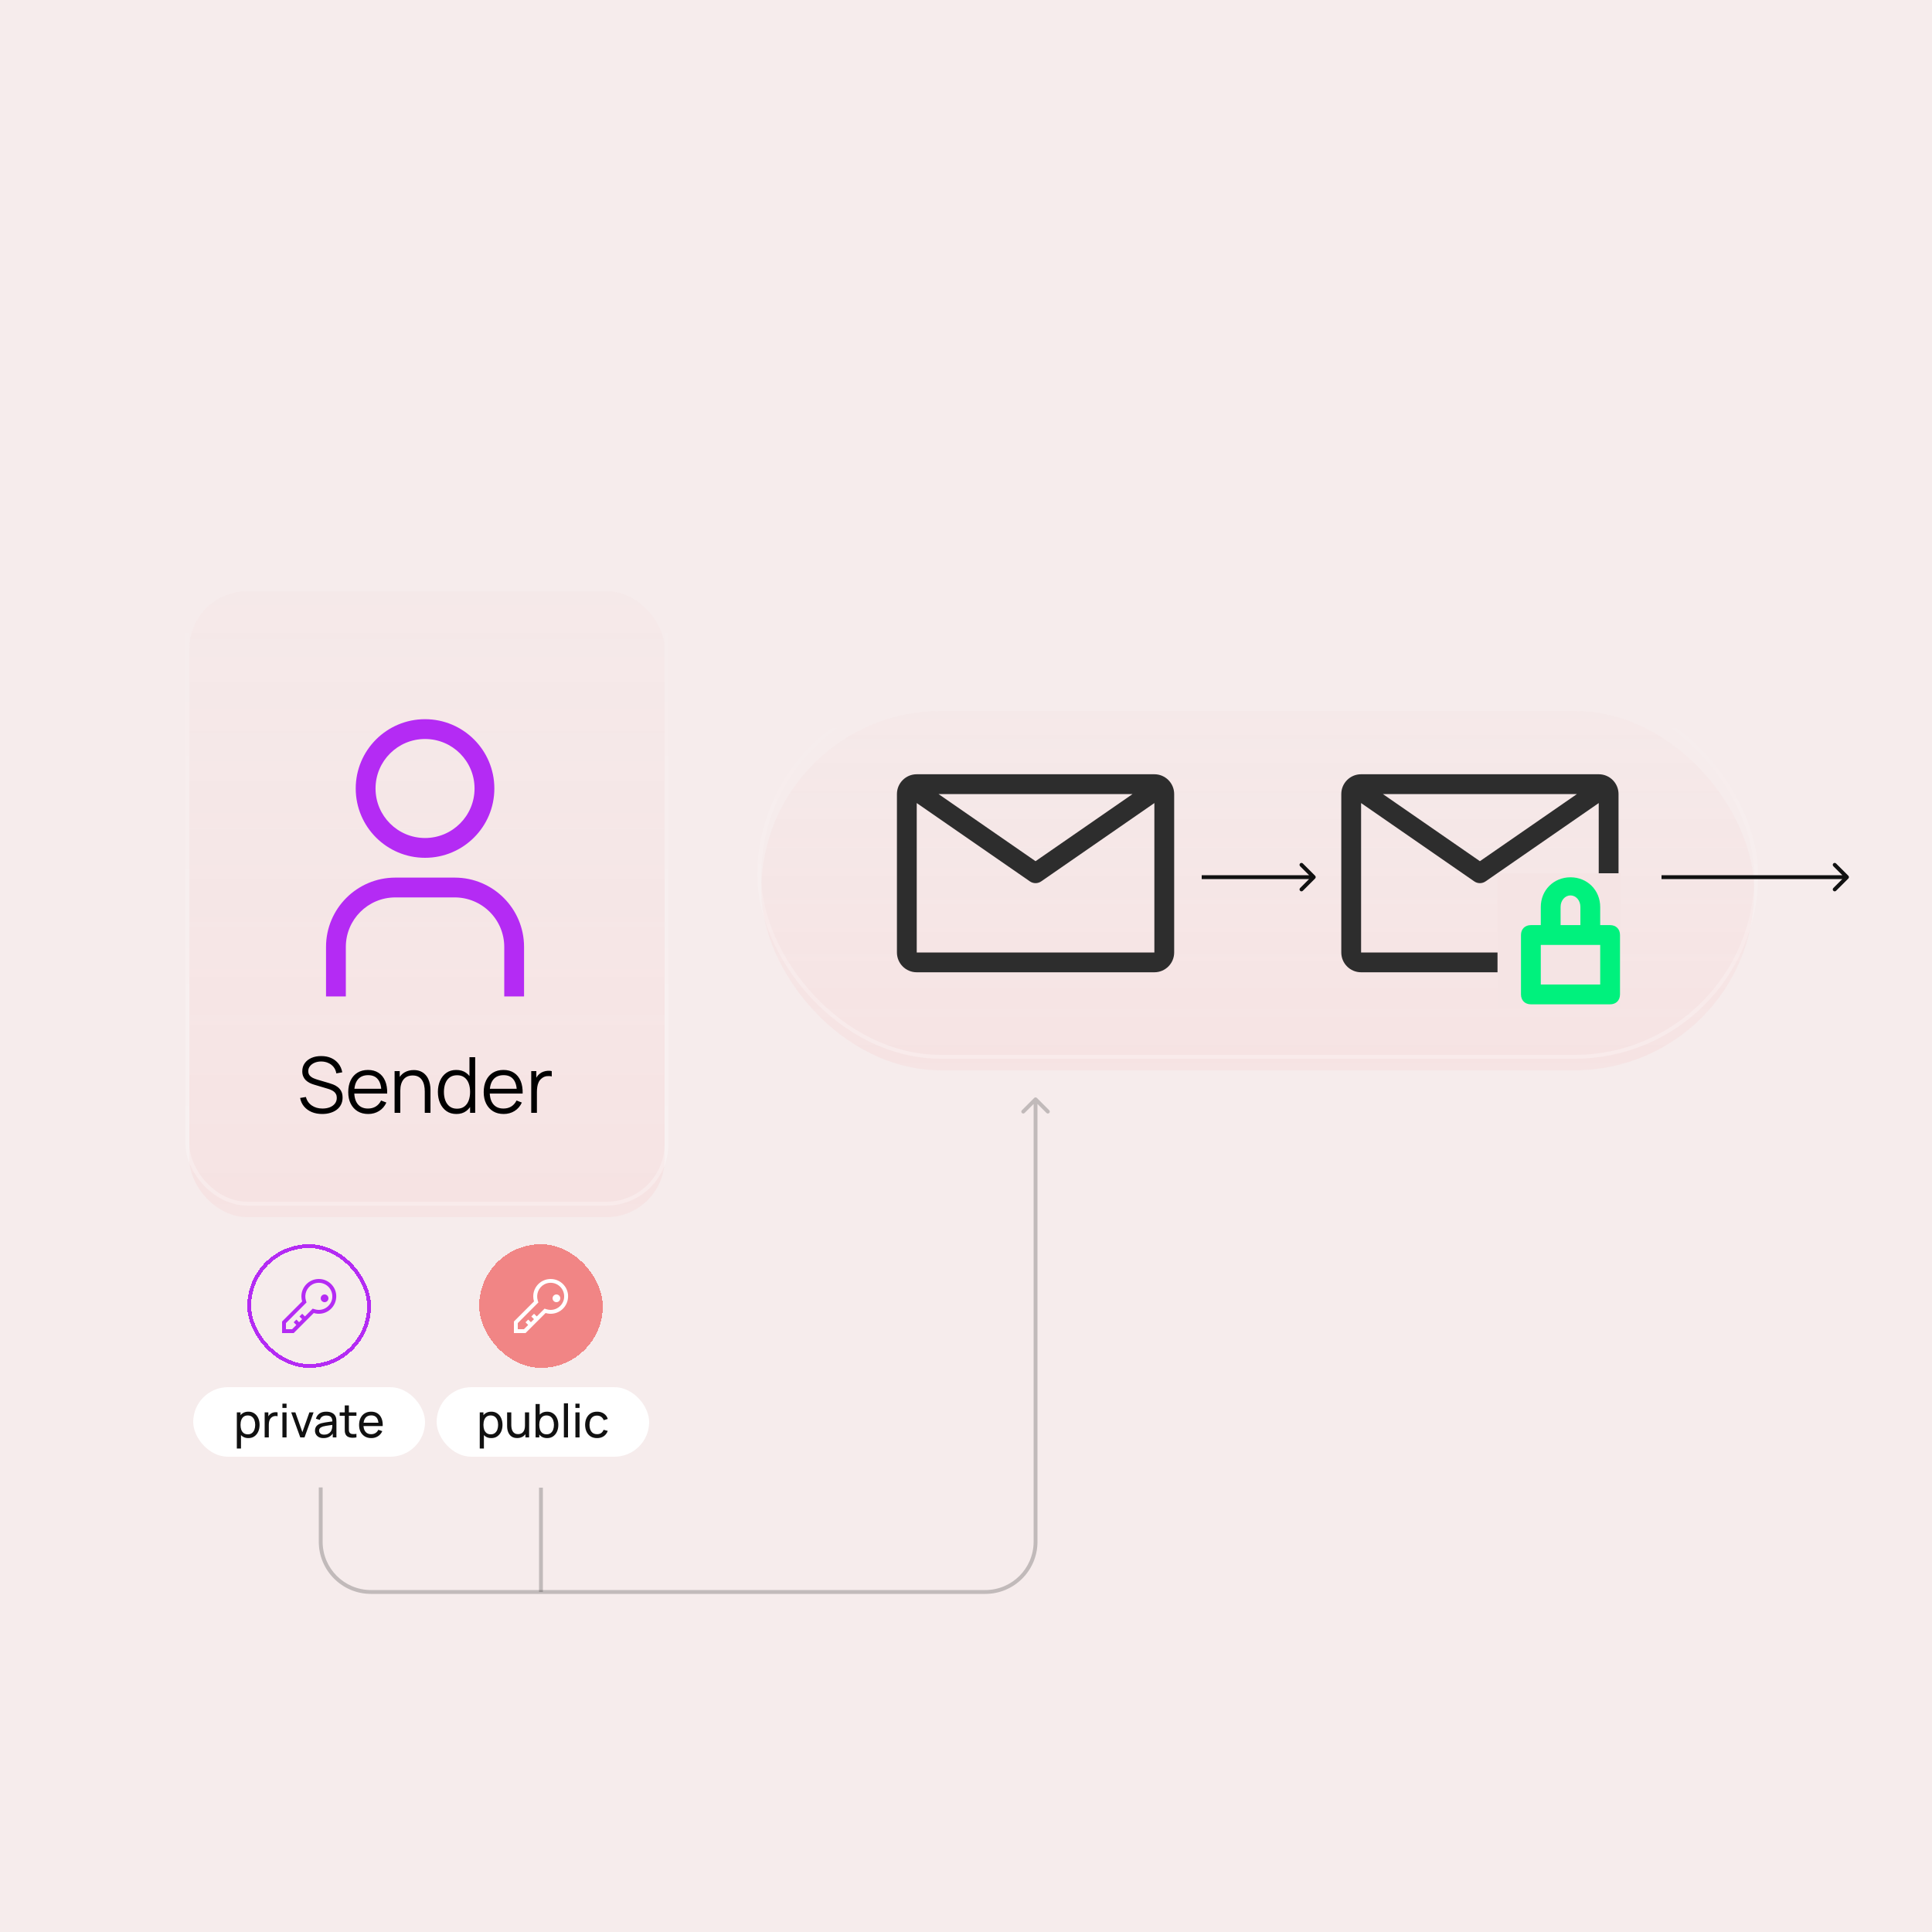 <?xml version="1.0" encoding="UTF-8"?>
<svg xmlns="http://www.w3.org/2000/svg" width="500" height="500" viewBox="0 0 500 500" fill="none">
  <rect width="500" height="500" fill="#F6ECEC"></rect>
  <g filter="url(#filter0_i_1893_23736)">
    <rect x="197" y="180" width="257" height="93" rx="46.5" fill="url(#paint0_linear_1893_23736)" style="mix-blend-mode:multiply"></rect>
  </g>
  <rect x="196.5" y="179.5" width="258" height="94" rx="47" stroke="url(#paint1_linear_1893_23736)" stroke-opacity="0.28"></rect>
  <g filter="url(#filter1_i_1893_23736)">
    <rect x="49" y="149" width="123" height="162" rx="15" fill="url(#paint2_linear_1893_23736)" style="mix-blend-mode:multiply"></rect>
  </g>
  <rect x="48.5" y="148.5" width="124" height="163" rx="15.5" stroke="url(#paint3_linear_1893_23736)" stroke-opacity="0.28"></rect>
  <path fill-rule="evenodd" clip-rule="evenodd" d="M110 191.25C117.076 191.25 122.812 196.986 122.812 204.062C122.812 211.139 117.076 216.875 110 216.875C102.924 216.875 97.188 211.139 97.188 204.062C97.188 196.986 102.924 191.25 110 191.25ZM110 186.125C100.093 186.125 92.062 194.156 92.062 204.062C92.062 213.969 100.093 222 110 222C119.907 222 127.938 213.969 127.938 204.062C127.938 194.156 119.907 186.125 110 186.125ZM135.625 257.875H130.5V245.062C130.5 241.664 129.15 238.406 126.747 236.003C124.344 233.6 121.086 232.25 117.688 232.25H102.312C95.236 232.25 89.5 237.986 89.5 245.062V257.875H84.375V245.062C84.375 235.156 92.406 227.125 102.312 227.125H117.688C127.594 227.125 135.625 235.156 135.625 245.062V257.875Z" fill="#B42BF4"></path>
  <path d="M478.354 227.354C478.549 227.158 478.549 226.842 478.354 226.646L475.172 223.464C474.976 223.269 474.66 223.269 474.464 223.464C474.269 223.66 474.269 223.976 474.464 224.172L477.293 227L474.464 229.828C474.269 230.024 474.269 230.34 474.464 230.536C474.66 230.731 474.976 230.731 475.172 230.536L478.354 227.354ZM430 227.5L478 227.5L478 226.5L430 226.5L430 227.5Z" fill="#111111"></path>
  <path d="M340.354 227.354C340.549 227.158 340.549 226.842 340.354 226.646L337.172 223.464C336.976 223.269 336.66 223.269 336.464 223.464C336.269 223.66 336.269 223.976 336.464 224.172L339.293 227L336.464 229.828C336.269 230.024 336.269 230.34 336.464 230.536C336.66 230.731 336.976 230.731 337.172 230.536L340.354 227.354ZM311 227.5L340 227.5L340 226.5L311 226.5L311 227.5Z" fill="#111111"></path>
  <path d="M83.4 288.3C82.393 288.3 81.487 288.133 80.68 287.8C79.88 287.46 79.217 286.98 78.69 286.36C78.17 285.74 77.83 285.003 77.67 284.15L79.17 283.9C79.41 284.833 79.917 285.567 80.69 286.1C81.463 286.627 82.387 286.89 83.46 286.89C84.167 286.89 84.8 286.78 85.36 286.56C85.92 286.333 86.36 286.013 86.68 285.6C87 285.187 87.16 284.697 87.16 284.13C87.16 283.757 87.093 283.44 86.96 283.18C86.827 282.913 86.65 282.693 86.43 282.52C86.21 282.347 85.97 282.203 85.71 282.09C85.45 281.97 85.197 281.873 84.95 281.8L81.3 280.71C80.86 280.583 80.453 280.423 80.08 280.23C79.707 280.03 79.38 279.793 79.1 279.52C78.827 279.24 78.613 278.913 78.46 278.54C78.307 278.167 78.23 277.74 78.23 277.26C78.23 276.447 78.443 275.743 78.87 275.15C79.297 274.557 79.88 274.1 80.62 273.78C81.36 273.46 82.203 273.303 83.15 273.31C84.11 273.31 84.967 273.48 85.72 273.82C86.48 274.16 87.107 274.647 87.6 275.28C88.093 275.907 88.42 276.65 88.58 277.51L87.04 277.79C86.94 277.163 86.71 276.62 86.35 276.16C85.99 275.7 85.53 275.347 84.97 275.1C84.417 274.847 83.807 274.717 83.14 274.71C82.493 274.71 81.917 274.82 81.41 275.04C80.91 275.253 80.513 275.547 80.22 275.92C79.927 276.293 79.78 276.72 79.78 277.2C79.78 277.687 79.913 278.077 80.18 278.37C80.453 278.663 80.787 278.893 81.18 279.06C81.58 279.227 81.967 279.363 82.34 279.47L85.16 280.3C85.453 280.38 85.797 280.497 86.19 280.65C86.59 280.797 86.977 281.01 87.35 281.29C87.73 281.563 88.043 281.923 88.29 282.37C88.537 282.817 88.66 283.383 88.66 284.07C88.66 284.737 88.527 285.333 88.26 285.86C88 286.387 87.63 286.83 87.15 287.19C86.677 287.55 86.12 287.823 85.48 288.01C84.847 288.203 84.153 288.3 83.4 288.3ZM95.294 288.3C94.241 288.3 93.328 288.067 92.554 287.6C91.788 287.133 91.191 286.477 90.764 285.63C90.338 284.783 90.124 283.79 90.124 282.65C90.124 281.47 90.334 280.45 90.754 279.59C91.174 278.73 91.764 278.067 92.524 277.6C93.291 277.133 94.194 276.9 95.234 276.9C96.301 276.9 97.211 277.147 97.964 277.64C98.718 278.127 99.288 278.827 99.674 279.74C100.061 280.653 100.238 281.743 100.204 283.01H98.704V282.49C98.678 281.09 98.374 280.033 97.794 279.32C97.221 278.607 96.381 278.25 95.274 278.25C94.114 278.25 93.224 278.627 92.604 279.38C91.991 280.133 91.684 281.207 91.684 282.6C91.684 283.96 91.991 285.017 92.604 285.77C93.224 286.517 94.101 286.89 95.234 286.89C96.008 286.89 96.681 286.713 97.254 286.36C97.834 286 98.291 285.483 98.624 284.81L99.994 285.34C99.568 286.28 98.938 287.01 98.104 287.53C97.278 288.043 96.341 288.3 95.294 288.3ZM91.164 283.01V281.78H99.414V283.01H91.164ZM109.93 288V282.49C109.93 281.89 109.874 281.34 109.76 280.84C109.647 280.333 109.464 279.893 109.21 279.52C108.964 279.14 108.64 278.847 108.24 278.64C107.847 278.433 107.367 278.33 106.8 278.33C106.28 278.33 105.82 278.42 105.42 278.6C105.027 278.78 104.694 279.04 104.42 279.38C104.154 279.713 103.95 280.12 103.81 280.6C103.67 281.08 103.6 281.627 103.6 282.24L102.56 282.01C102.56 280.903 102.754 279.973 103.14 279.22C103.527 278.467 104.06 277.897 104.74 277.51C105.42 277.123 106.2 276.93 107.08 276.93C107.727 276.93 108.29 277.03 108.77 277.23C109.257 277.43 109.667 277.7 110 278.04C110.34 278.38 110.614 278.77 110.82 279.21C111.027 279.643 111.177 280.107 111.27 280.6C111.364 281.087 111.41 281.573 111.41 282.06V288H109.93ZM102.12 288V277.2H103.45V279.86H103.6V288H102.12ZM118.117 288.3C117.111 288.3 116.251 288.05 115.537 287.55C114.824 287.043 114.277 286.36 113.897 285.5C113.517 284.64 113.327 283.67 113.327 282.59C113.327 281.517 113.514 280.55 113.887 279.69C114.267 278.83 114.811 278.15 115.517 277.65C116.224 277.15 117.071 276.9 118.057 276.9C119.071 276.9 119.924 277.147 120.617 277.64C121.311 278.133 121.834 278.81 122.187 279.67C122.547 280.523 122.727 281.497 122.727 282.59C122.727 283.663 122.551 284.633 122.197 285.5C121.844 286.36 121.324 287.043 120.637 287.55C119.951 288.05 119.111 288.3 118.117 288.3ZM118.267 286.93C119.034 286.93 119.667 286.743 120.167 286.37C120.667 285.997 121.041 285.483 121.287 284.83C121.534 284.17 121.657 283.423 121.657 282.59C121.657 281.743 121.534 280.997 121.287 280.35C121.041 279.697 120.667 279.187 120.167 278.82C119.674 278.453 119.051 278.27 118.297 278.27C117.524 278.27 116.884 278.46 116.377 278.84C115.871 279.22 115.494 279.737 115.247 280.39C115.007 281.043 114.887 281.777 114.887 282.59C114.887 283.41 115.011 284.15 115.257 284.81C115.511 285.463 115.887 285.98 116.387 286.36C116.887 286.74 117.514 286.93 118.267 286.93ZM121.657 288V279.87H121.497V273.6H122.977V288H121.657ZM130.353 288.3C129.299 288.3 128.386 288.067 127.613 287.6C126.846 287.133 126.249 286.477 125.823 285.63C125.396 284.783 125.183 283.79 125.183 282.65C125.183 281.47 125.393 280.45 125.813 279.59C126.233 278.73 126.823 278.067 127.583 277.6C128.349 277.133 129.253 276.9 130.293 276.9C131.359 276.9 132.269 277.147 133.023 277.64C133.776 278.127 134.346 278.827 134.733 279.74C135.119 280.653 135.296 281.743 135.263 283.01H133.763V282.49C133.736 281.09 133.433 280.033 132.853 279.32C132.279 278.607 131.439 278.25 130.333 278.25C129.173 278.25 128.283 278.627 127.663 279.38C127.049 280.133 126.743 281.207 126.743 282.6C126.743 283.96 127.049 285.017 127.663 285.77C128.283 286.517 129.159 286.89 130.293 286.89C131.066 286.89 131.739 286.713 132.313 286.36C132.893 286 133.349 285.483 133.683 284.81L135.053 285.34C134.626 286.28 133.996 287.01 133.163 287.53C132.336 288.043 131.399 288.3 130.353 288.3ZM126.223 283.01V281.78H134.473V283.01H126.223ZM137.482 288V277.2H138.802V279.8L138.542 279.46C138.662 279.14 138.819 278.847 139.012 278.58C139.205 278.307 139.415 278.083 139.642 277.91C139.922 277.663 140.249 277.477 140.622 277.35C140.995 277.217 141.372 277.14 141.752 277.12C142.132 277.093 142.479 277.12 142.792 277.2V278.58C142.399 278.48 141.969 278.457 141.502 278.51C141.035 278.563 140.605 278.75 140.212 279.07C139.852 279.35 139.582 279.687 139.402 280.08C139.222 280.467 139.102 280.88 139.042 281.32C138.982 281.753 138.952 282.183 138.952 282.61V288H137.482Z" fill="black"></path>
  <path opacity="0.26" d="M268.354 284.146C268.158 283.951 267.842 283.951 267.646 284.146L264.464 287.328C264.269 287.524 264.269 287.84 264.464 288.036C264.66 288.231 264.976 288.231 265.172 288.036L268 285.207L270.828 288.036C271.024 288.231 271.34 288.231 271.536 288.036C271.731 287.84 271.731 287.524 271.536 287.328L268.354 284.146ZM82.5 384.946V399H83.5V384.946H82.5ZM96 412.5H255V411.5H96V412.5ZM268.5 399V284.5H267.5V399H268.5ZM255 412.5C262.456 412.5 268.5 406.456 268.5 399H267.5C267.5 405.904 261.904 411.5 255 411.5V412.5ZM82.5 399C82.5 406.456 88.544 412.5 96 412.5V411.5C89.096 411.5 83.5 405.904 83.5 399H82.5Z" fill="#2D2D2D"></path>
  <path opacity="0.26" d="M140 385L140 412" stroke="#2D2D2D"></path>
  <rect x="50" y="359" width="60" height="18" rx="9" fill="white"></rect>
  <path d="M64.275 372.18C63.667 372.18 63.155 372.03 62.739 371.73C62.323 371.426 62.007 371.016 61.791 370.5C61.579 369.98 61.473 369.398 61.473 368.754C61.473 368.102 61.579 367.518 61.791 367.002C62.007 366.486 62.323 366.08 62.739 365.784C63.159 365.488 63.673 365.34 64.281 365.34C64.881 365.34 65.397 365.49 65.829 365.79C66.265 366.086 66.599 366.492 66.831 367.008C67.063 367.524 67.179 368.106 67.179 368.754C67.179 369.402 67.063 369.984 66.831 370.5C66.599 371.016 66.265 371.426 65.829 371.73C65.397 372.03 64.879 372.18 64.275 372.18ZM61.293 374.88V365.52H62.247V370.29H62.367V374.88H61.293ZM64.143 371.202C64.571 371.202 64.925 371.094 65.205 370.878C65.485 370.662 65.695 370.37 65.835 370.002C65.975 369.63 66.045 369.214 66.045 368.754C66.045 368.298 65.975 367.886 65.835 367.518C65.699 367.15 65.487 366.858 65.199 366.642C64.915 366.426 64.553 366.318 64.113 366.318C63.693 366.318 63.345 366.422 63.069 366.63C62.793 366.834 62.587 367.12 62.451 367.488C62.315 367.852 62.247 368.274 62.247 368.754C62.247 369.226 62.313 369.648 62.445 370.02C62.581 370.388 62.789 370.678 63.069 370.89C63.349 371.098 63.707 371.202 64.143 371.202ZM68.494 372V365.52H69.448V367.086L69.292 366.882C69.368 366.682 69.466 366.498 69.586 366.33C69.71 366.162 69.848 366.024 70 365.916C70.168 365.78 70.358 365.676 70.57 365.604C70.782 365.532 70.998 365.49 71.218 365.478C71.438 365.462 71.644 365.476 71.836 365.52V366.522C71.612 366.462 71.366 366.446 71.098 366.474C70.83 366.502 70.582 366.6 70.354 366.768C70.146 366.916 69.984 367.096 69.868 367.308C69.756 367.52 69.678 367.75 69.634 367.998C69.59 368.242 69.568 368.492 69.568 368.748V372H68.494ZM73.091 364.374V363.27H74.159V364.374H73.091ZM73.091 372V365.52H74.159V372H73.091ZM77.711 372L75.359 365.52H76.439L78.257 370.638L80.069 365.52H81.155L78.803 372H77.711ZM83.719 372.18C83.235 372.18 82.829 372.092 82.501 371.916C82.177 371.736 81.931 371.5 81.763 371.208C81.599 370.916 81.517 370.596 81.517 370.248C81.517 369.908 81.581 369.614 81.709 369.366C81.841 369.114 82.025 368.906 82.261 368.742C82.497 368.574 82.779 368.442 83.107 368.346C83.415 368.262 83.759 368.19 84.139 368.13C84.523 368.066 84.911 368.008 85.303 367.956C85.695 367.904 86.061 367.854 86.401 367.806L86.017 368.028C86.029 367.452 85.913 367.026 85.669 366.75C85.429 366.474 85.013 366.336 84.421 366.336C84.029 366.336 83.685 366.426 83.389 366.606C83.097 366.782 82.891 367.07 82.771 367.47L81.757 367.164C81.913 366.596 82.215 366.15 82.663 365.826C83.111 365.502 83.701 365.34 84.433 365.34C85.021 365.34 85.525 365.446 85.945 365.658C86.369 365.866 86.673 366.182 86.857 366.606C86.949 366.806 87.007 367.024 87.031 367.26C87.055 367.492 87.067 367.736 87.067 367.992V372H86.119V370.446L86.341 370.59C86.097 371.114 85.755 371.51 85.315 371.778C84.879 372.046 84.347 372.18 83.719 372.18ZM83.881 371.286C84.265 371.286 84.597 371.218 84.877 371.082C85.161 370.942 85.389 370.76 85.561 370.536C85.733 370.308 85.845 370.06 85.897 369.792C85.957 369.592 85.989 369.37 85.993 369.126C86.001 368.878 86.005 368.688 86.005 368.556L86.377 368.718C86.029 368.766 85.687 368.812 85.351 368.856C85.015 368.9 84.697 368.948 84.397 369C84.097 369.048 83.827 369.106 83.587 369.174C83.411 369.23 83.245 369.302 83.089 369.39C82.937 369.478 82.813 369.592 82.717 369.732C82.625 369.868 82.579 370.038 82.579 370.242C82.579 370.418 82.623 370.586 82.711 370.746C82.803 370.906 82.943 371.036 83.131 371.136C83.323 371.236 83.573 371.286 83.881 371.286ZM92.245 372C91.861 372.076 91.481 372.106 91.105 372.09C90.733 372.078 90.401 372.004 90.109 371.868C89.817 371.728 89.595 371.512 89.443 371.22C89.315 370.964 89.245 370.706 89.233 370.446C89.225 370.182 89.221 369.884 89.221 369.552V363.72H90.289V369.504C90.289 369.768 90.291 369.994 90.295 370.182C90.303 370.37 90.345 370.532 90.421 370.668C90.565 370.924 90.793 371.074 91.105 371.118C91.421 371.162 91.801 371.15 92.245 371.082V372ZM87.907 366.402V365.52H92.245V366.402H87.907ZM96.099 372.18C95.463 372.18 94.907 372.04 94.431 371.76C93.959 371.476 93.591 371.082 93.327 370.578C93.063 370.07 92.931 369.478 92.931 368.802C92.931 368.094 93.061 367.482 93.321 366.966C93.581 366.446 93.943 366.046 94.407 365.766C94.875 365.482 95.423 365.34 96.051 365.34C96.703 365.34 97.257 365.49 97.713 365.79C98.173 366.09 98.517 366.518 98.745 367.074C98.977 367.63 99.077 368.292 99.045 369.06H97.965V368.676C97.953 367.88 97.791 367.286 97.479 366.894C97.167 366.498 96.703 366.3 96.087 366.3C95.427 366.3 94.925 366.512 94.581 366.936C94.237 367.36 94.065 367.968 94.065 368.76C94.065 369.524 94.237 370.116 94.581 370.536C94.925 370.956 95.415 371.166 96.051 371.166C96.479 371.166 96.851 371.068 97.167 370.872C97.483 370.676 97.731 370.394 97.911 370.026L98.937 370.38C98.685 370.952 98.305 371.396 97.797 371.712C97.293 372.024 96.727 372.18 96.099 372.18ZM93.705 369.06V368.202H98.493V369.06H93.705Z" fill="#111111"></path>
  <rect x="113" y="359" width="55" height="18" rx="9" fill="white"></rect>
  <path d="M127.142 372.18C126.534 372.18 126.022 372.03 125.606 371.73C125.19 371.426 124.874 371.016 124.658 370.5C124.446 369.98 124.34 369.398 124.34 368.754C124.34 368.102 124.446 367.518 124.658 367.002C124.874 366.486 125.19 366.08 125.606 365.784C126.026 365.488 126.54 365.34 127.148 365.34C127.748 365.34 128.264 365.49 128.696 365.79C129.132 366.086 129.466 366.492 129.698 367.008C129.93 367.524 130.046 368.106 130.046 368.754C130.046 369.402 129.93 369.984 129.698 370.5C129.466 371.016 129.132 371.426 128.696 371.73C128.264 372.03 127.746 372.18 127.142 372.18ZM124.16 374.88V365.52H125.114V370.29H125.234V374.88H124.16ZM127.01 371.202C127.438 371.202 127.792 371.094 128.072 370.878C128.352 370.662 128.562 370.37 128.702 370.002C128.842 369.63 128.912 369.214 128.912 368.754C128.912 368.298 128.842 367.886 128.702 367.518C128.566 367.15 128.354 366.858 128.066 366.642C127.782 366.426 127.42 366.318 126.98 366.318C126.56 366.318 126.212 366.422 125.936 366.63C125.66 366.834 125.454 367.12 125.318 367.488C125.182 367.852 125.114 368.274 125.114 368.754C125.114 369.226 125.18 369.648 125.312 370.02C125.448 370.388 125.656 370.678 125.936 370.89C126.216 371.098 126.574 371.202 127.01 371.202ZM133.821 372.168C133.405 372.168 133.047 372.102 132.747 371.97C132.451 371.838 132.205 371.662 132.009 371.442C131.813 371.222 131.659 370.978 131.547 370.71C131.435 370.442 131.355 370.168 131.307 369.888C131.263 369.608 131.241 369.346 131.241 369.102V365.52H132.321V368.766C132.321 369.07 132.349 369.364 132.405 369.648C132.461 369.932 132.555 370.188 132.687 370.416C132.823 370.644 133.003 370.824 133.227 370.956C133.455 371.088 133.739 371.154 134.079 371.154C134.347 371.154 134.591 371.108 134.811 371.016C135.031 370.924 135.219 370.788 135.375 370.608C135.531 370.424 135.651 370.192 135.735 369.912C135.819 369.632 135.861 369.306 135.861 368.934L136.563 369.15C136.563 369.774 136.449 370.312 136.221 370.764C135.997 371.216 135.679 371.564 135.267 371.808C134.859 372.048 134.377 372.168 133.821 372.168ZM135.981 372V370.266H135.861V365.52H136.935V372H135.981ZM141.591 372.18C140.983 372.18 140.471 372.03 140.055 371.73C139.639 371.426 139.323 371.016 139.107 370.5C138.895 369.98 138.789 369.398 138.789 368.754C138.789 368.102 138.895 367.518 139.107 367.002C139.323 366.486 139.639 366.08 140.055 365.784C140.475 365.488 140.989 365.34 141.597 365.34C142.197 365.34 142.713 365.49 143.145 365.79C143.581 366.086 143.915 366.492 144.147 367.008C144.379 367.524 144.495 368.106 144.495 368.754C144.495 369.402 144.379 369.984 144.147 370.5C143.915 371.016 143.581 371.426 143.145 371.73C142.713 372.03 142.195 372.18 141.591 372.18ZM138.609 372V363.36H139.683V367.23H139.563V372H138.609ZM141.459 371.202C141.887 371.202 142.241 371.094 142.521 370.878C142.801 370.662 143.011 370.37 143.151 370.002C143.291 369.63 143.361 369.214 143.361 368.754C143.361 368.298 143.291 367.886 143.151 367.518C143.015 367.15 142.803 366.858 142.515 366.642C142.231 366.426 141.869 366.318 141.429 366.318C141.009 366.318 140.661 366.422 140.385 366.63C140.109 366.834 139.903 367.12 139.767 367.488C139.631 367.852 139.563 368.274 139.563 368.754C139.563 369.226 139.629 369.648 139.761 370.02C139.897 370.388 140.105 370.678 140.385 370.89C140.665 371.098 141.023 371.202 141.459 371.202ZM145.931 372V363.18H146.999V372H145.931ZM148.919 364.374V363.27H149.987V364.374H148.919ZM148.919 372V365.52H149.987V372H148.919ZM154.517 372.18C153.861 372.18 153.303 372.034 152.843 371.742C152.387 371.446 152.039 371.04 151.799 370.524C151.559 370.008 151.435 369.42 151.427 368.76C151.435 368.084 151.561 367.49 151.805 366.978C152.053 366.462 152.407 366.06 152.867 365.772C153.327 365.484 153.881 365.34 154.529 365.34C155.213 365.34 155.801 365.508 156.293 365.844C156.789 366.18 157.121 366.64 157.289 367.224L156.233 367.542C156.097 367.166 155.875 366.874 155.567 366.666C155.263 366.458 154.913 366.354 154.517 366.354C154.073 366.354 153.707 366.458 153.419 366.666C153.131 366.87 152.917 367.154 152.777 367.518C152.637 367.878 152.565 368.292 152.561 368.76C152.569 369.48 152.735 370.062 153.059 370.506C153.387 370.946 153.873 371.166 154.517 371.166C154.941 371.166 155.293 371.07 155.573 370.878C155.853 370.682 156.065 370.4 156.209 370.032L157.289 370.314C157.065 370.918 156.715 371.38 156.239 371.7C155.763 372.02 155.189 372.18 154.517 372.18Z" fill="#111111"></path>
  <path fill-rule="evenodd" clip-rule="evenodd" d="M298.75 200.375H237.25C234.42 200.375 232.125 202.67 232.125 205.5V246.5C232.125 249.33 234.42 251.625 237.25 251.625H298.75C301.58 251.625 303.875 249.33 303.875 246.5V205.5C303.875 202.67 301.58 200.375 298.75 200.375ZM293.111 205.5L267.998 222.874L242.885 205.5H293.111ZM237.25 246.5V207.832L266.539 228.102C267.418 228.711 268.582 228.711 269.461 228.102L298.75 207.832V246.5H237.25Z" fill="#2D2D2D"></path>
  <path fill-rule="evenodd" clip-rule="evenodd" d="M413.75 200.375H352.25C349.42 200.375 347.125 202.67 347.125 205.5V246.5C347.125 249.33 349.42 251.625 352.25 251.625H413.75C416.58 251.625 418.875 249.33 418.875 246.5V205.5C418.875 202.67 416.58 200.375 413.75 200.375ZM408.111 205.5L382.998 222.874L357.885 205.5H408.111ZM352.25 246.5V207.832L381.539 228.102C382.418 228.711 383.582 228.711 384.461 228.102L413.75 207.832V246.5H352.25Z" fill="#2D2D2D"></path>
  <rect width="31.889" height="34.926" transform="translate(387.556 226)" fill="#F5E4E4"></rect>
  <path fill-rule="evenodd" clip-rule="evenodd" d="M416.692 239.418H414.129V234.731C414.129 230.375 410.798 227.044 406.442 227.044C402.086 227.044 398.754 230.375 398.754 234.731V239.418H396.192C394.654 239.418 393.629 240.443 393.629 241.98V257.355C393.629 258.893 394.654 259.918 396.192 259.918H416.692C418.229 259.918 419.254 258.893 419.254 257.355V241.98C419.254 240.443 418.229 239.418 416.692 239.418ZM403.88 234.713C403.88 233.022 405.033 231.731 406.442 231.731C407.852 231.731 409.005 233.022 409.005 234.713V239.418H403.88V234.713ZM414.13 254.793H398.755V244.543H414.13V254.793Z" fill="#00F17D"></path>
  <g filter="url(#filter2_d_1893_23736)">
    <rect x="124" y="320" width="32.004" height="32.004" rx="16.002" fill="#F18585" shape-rendering="crispEdges"></rect>
    <path fill-rule="evenodd" clip-rule="evenodd" d="M142.502 329.002C140.017 329.002 138.002 331.017 138.002 333.502C138.002 333.944 138.067 334.384 138.197 334.807L133.002 340.002V343.002H136.002L141.197 337.807C142.5 338.207 143.914 337.995 145.042 337.23C146.17 336.465 146.891 335.23 147.002 333.872C147.103 332.805 146.809 331.738 146.177 330.872C145.326 329.691 143.957 328.994 142.502 329.002ZM144.002 335.002C144.554 335.002 145.002 334.554 145.002 334.002C145.002 333.45 144.554 333.002 144.002 333.002C143.45 333.002 143.002 333.45 143.002 334.002C143.002 334.554 143.45 335.002 144.002 335.002ZM141.502 336.852C141.826 336.95 142.163 337.001 142.502 337.002C143.699 337.003 144.814 336.392 145.457 335.382C145.846 334.79 146.037 334.09 146.002 333.382C145.967 332.176 145.314 331.074 144.273 330.464C143.232 329.854 141.951 329.823 140.882 330.382C139.376 331.199 138.663 332.97 139.182 334.602L139.327 335.077L138.902 335.502L134.002 340.417V342.002H135.587L136.692 340.897L136.002 340.207L136.707 339.502L137.397 340.192L138.192 339.397L137.502 338.707L138.207 338.002L138.912 338.692L140.502 337.102L140.927 336.677L141.502 336.852Z" fill="white"></path>
  </g>
  <g filter="url(#filter3_d_1893_23736)">
    <path fill-rule="evenodd" clip-rule="evenodd" d="M82.502 329.002C80.017 329.002 78.002 331.017 78.002 333.502C78.001 333.944 78.067 334.384 78.197 334.807L73.002 340.002V343.002H76.002L81.197 337.807C82.5 338.207 83.914 337.995 85.042 337.23C86.17 336.465 86.891 335.23 87.002 333.872C87.103 332.805 86.809 331.738 86.177 330.872C85.326 329.691 83.957 328.994 82.502 329.002ZM84.002 335.002C84.554 335.002 85.002 334.554 85.002 334.002C85.002 333.45 84.554 333.002 84.002 333.002C83.45 333.002 83.002 333.45 83.002 334.002C83.002 334.554 83.45 335.002 84.002 335.002ZM81.502 336.852C81.826 336.95 82.163 337.001 82.502 337.002C83.699 337.003 84.814 336.392 85.457 335.382C85.846 334.79 86.037 334.09 86.002 333.382C85.967 332.176 85.314 331.074 84.273 330.464C83.232 329.854 81.951 329.823 80.882 330.382C79.376 331.199 78.663 332.97 79.182 334.602L79.327 335.077L78.902 335.502L74.002 340.417V342.002H75.587L76.692 340.897L76.002 340.207L76.707 339.502L77.397 340.192L78.192 339.397L77.502 338.707L78.207 338.002L78.912 338.692L80.502 337.102L80.927 336.677L81.502 336.852Z" fill="#B42BF4"></path>
    <rect x="64.5" y="320.5" width="31.004" height="31.004" rx="15.502" stroke="#B42BF4" shape-rendering="crispEdges"></rect>
  </g>
  <defs>
    <filter id="filter0_i_1893_23736" x="196" y="179" width="259" height="99" filterUnits="userSpaceOnUse" color-interpolation-filters="sRGB">
      <feFlood flood-opacity="0" result="BackgroundImageFix"></feFlood>
      <feBlend mode="normal" in="SourceGraphic" in2="BackgroundImageFix" result="shape"></feBlend>
      <feColorMatrix in="SourceAlpha" type="matrix" values="0 0 0 0 0 0 0 0 0 0 0 0 0 0 0 0 0 0 127 0" result="hardAlpha"></feColorMatrix>
      <feOffset dy="4"></feOffset>
      <feGaussianBlur stdDeviation="2"></feGaussianBlur>
      <feComposite in2="hardAlpha" operator="arithmetic" k2="-1" k3="1"></feComposite>
      <feColorMatrix type="matrix" values="0 0 0 0 0 0 0 0 0 0 0 0 0 0 0 0 0 0 0.01 0"></feColorMatrix>
      <feBlend mode="normal" in2="shape" result="effect1_innerShadow_1893_23736"></feBlend>
    </filter>
    <filter id="filter1_i_1893_23736" x="48" y="148" width="125" height="168" filterUnits="userSpaceOnUse" color-interpolation-filters="sRGB">
      <feFlood flood-opacity="0" result="BackgroundImageFix"></feFlood>
      <feBlend mode="normal" in="SourceGraphic" in2="BackgroundImageFix" result="shape"></feBlend>
      <feColorMatrix in="SourceAlpha" type="matrix" values="0 0 0 0 0 0 0 0 0 0 0 0 0 0 0 0 0 0 127 0" result="hardAlpha"></feColorMatrix>
      <feOffset dy="4"></feOffset>
      <feGaussianBlur stdDeviation="2"></feGaussianBlur>
      <feComposite in2="hardAlpha" operator="arithmetic" k2="-1" k3="1"></feComposite>
      <feColorMatrix type="matrix" values="0 0 0 0 0 0 0 0 0 0 0 0 0 0 0 0 0 0 0.01 0"></feColorMatrix>
      <feBlend mode="normal" in2="shape" result="effect1_innerShadow_1893_23736"></feBlend>
    </filter>
    <filter id="filter2_d_1893_23736" x="120" y="318" width="40.004" height="40.004" filterUnits="userSpaceOnUse" color-interpolation-filters="sRGB">
      <feFlood flood-opacity="0" result="BackgroundImageFix"></feFlood>
      <feColorMatrix in="SourceAlpha" type="matrix" values="0 0 0 0 0 0 0 0 0 0 0 0 0 0 0 0 0 0 127 0" result="hardAlpha"></feColorMatrix>
      <feOffset dy="2"></feOffset>
      <feGaussianBlur stdDeviation="2"></feGaussianBlur>
      <feComposite in2="hardAlpha" operator="out"></feComposite>
      <feColorMatrix type="matrix" values="0 0 0 0 0 0 0 0 0 0 0 0 0 0 0 0 0 0 0.1 0"></feColorMatrix>
      <feBlend mode="normal" in2="BackgroundImageFix" result="effect1_dropShadow_1893_23736"></feBlend>
      <feBlend mode="normal" in="SourceGraphic" in2="effect1_dropShadow_1893_23736" result="shape"></feBlend>
    </filter>
    <filter id="filter3_d_1893_23736" x="60" y="318" width="40.004" height="40.004" filterUnits="userSpaceOnUse" color-interpolation-filters="sRGB">
      <feFlood flood-opacity="0" result="BackgroundImageFix"></feFlood>
      <feColorMatrix in="SourceAlpha" type="matrix" values="0 0 0 0 0 0 0 0 0 0 0 0 0 0 0 0 0 0 127 0" result="hardAlpha"></feColorMatrix>
      <feOffset dy="2"></feOffset>
      <feGaussianBlur stdDeviation="2"></feGaussianBlur>
      <feComposite in2="hardAlpha" operator="out"></feComposite>
      <feColorMatrix type="matrix" values="0 0 0 0 0 0 0 0 0 0 0 0 0 0 0 0 0 0 0.1 0"></feColorMatrix>
      <feBlend mode="normal" in2="BackgroundImageFix" result="effect1_dropShadow_1893_23736"></feBlend>
      <feBlend mode="normal" in="SourceGraphic" in2="effect1_dropShadow_1893_23736" result="shape"></feBlend>
    </filter>
    <linearGradient id="paint0_linear_1893_23736" x1="325.5" y1="180" x2="325.5" y2="273" gradientUnits="userSpaceOnUse">
      <stop stop-color="#F18585" stop-opacity="0.03"></stop>
      <stop offset="1" stop-color="#F18585" stop-opacity="0.08"></stop>
    </linearGradient>
    <linearGradient id="paint1_linear_1893_23736" x1="325.5" y1="180" x2="325.5" y2="273" gradientUnits="userSpaceOnUse">
      <stop stop-color="white" stop-opacity="0"></stop>
      <stop offset="1" stop-color="white"></stop>
    </linearGradient>
    <linearGradient id="paint2_linear_1893_23736" x1="110.5" y1="149" x2="110.5" y2="311" gradientUnits="userSpaceOnUse">
      <stop stop-color="#F18585" stop-opacity="0.03"></stop>
      <stop offset="1" stop-color="#F18585" stop-opacity="0.08"></stop>
    </linearGradient>
    <linearGradient id="paint3_linear_1893_23736" x1="110.5" y1="149" x2="110.5" y2="311" gradientUnits="userSpaceOnUse">
      <stop stop-color="white" stop-opacity="0"></stop>
      <stop offset="1" stop-color="white"></stop>
    </linearGradient>
  </defs>
</svg>
